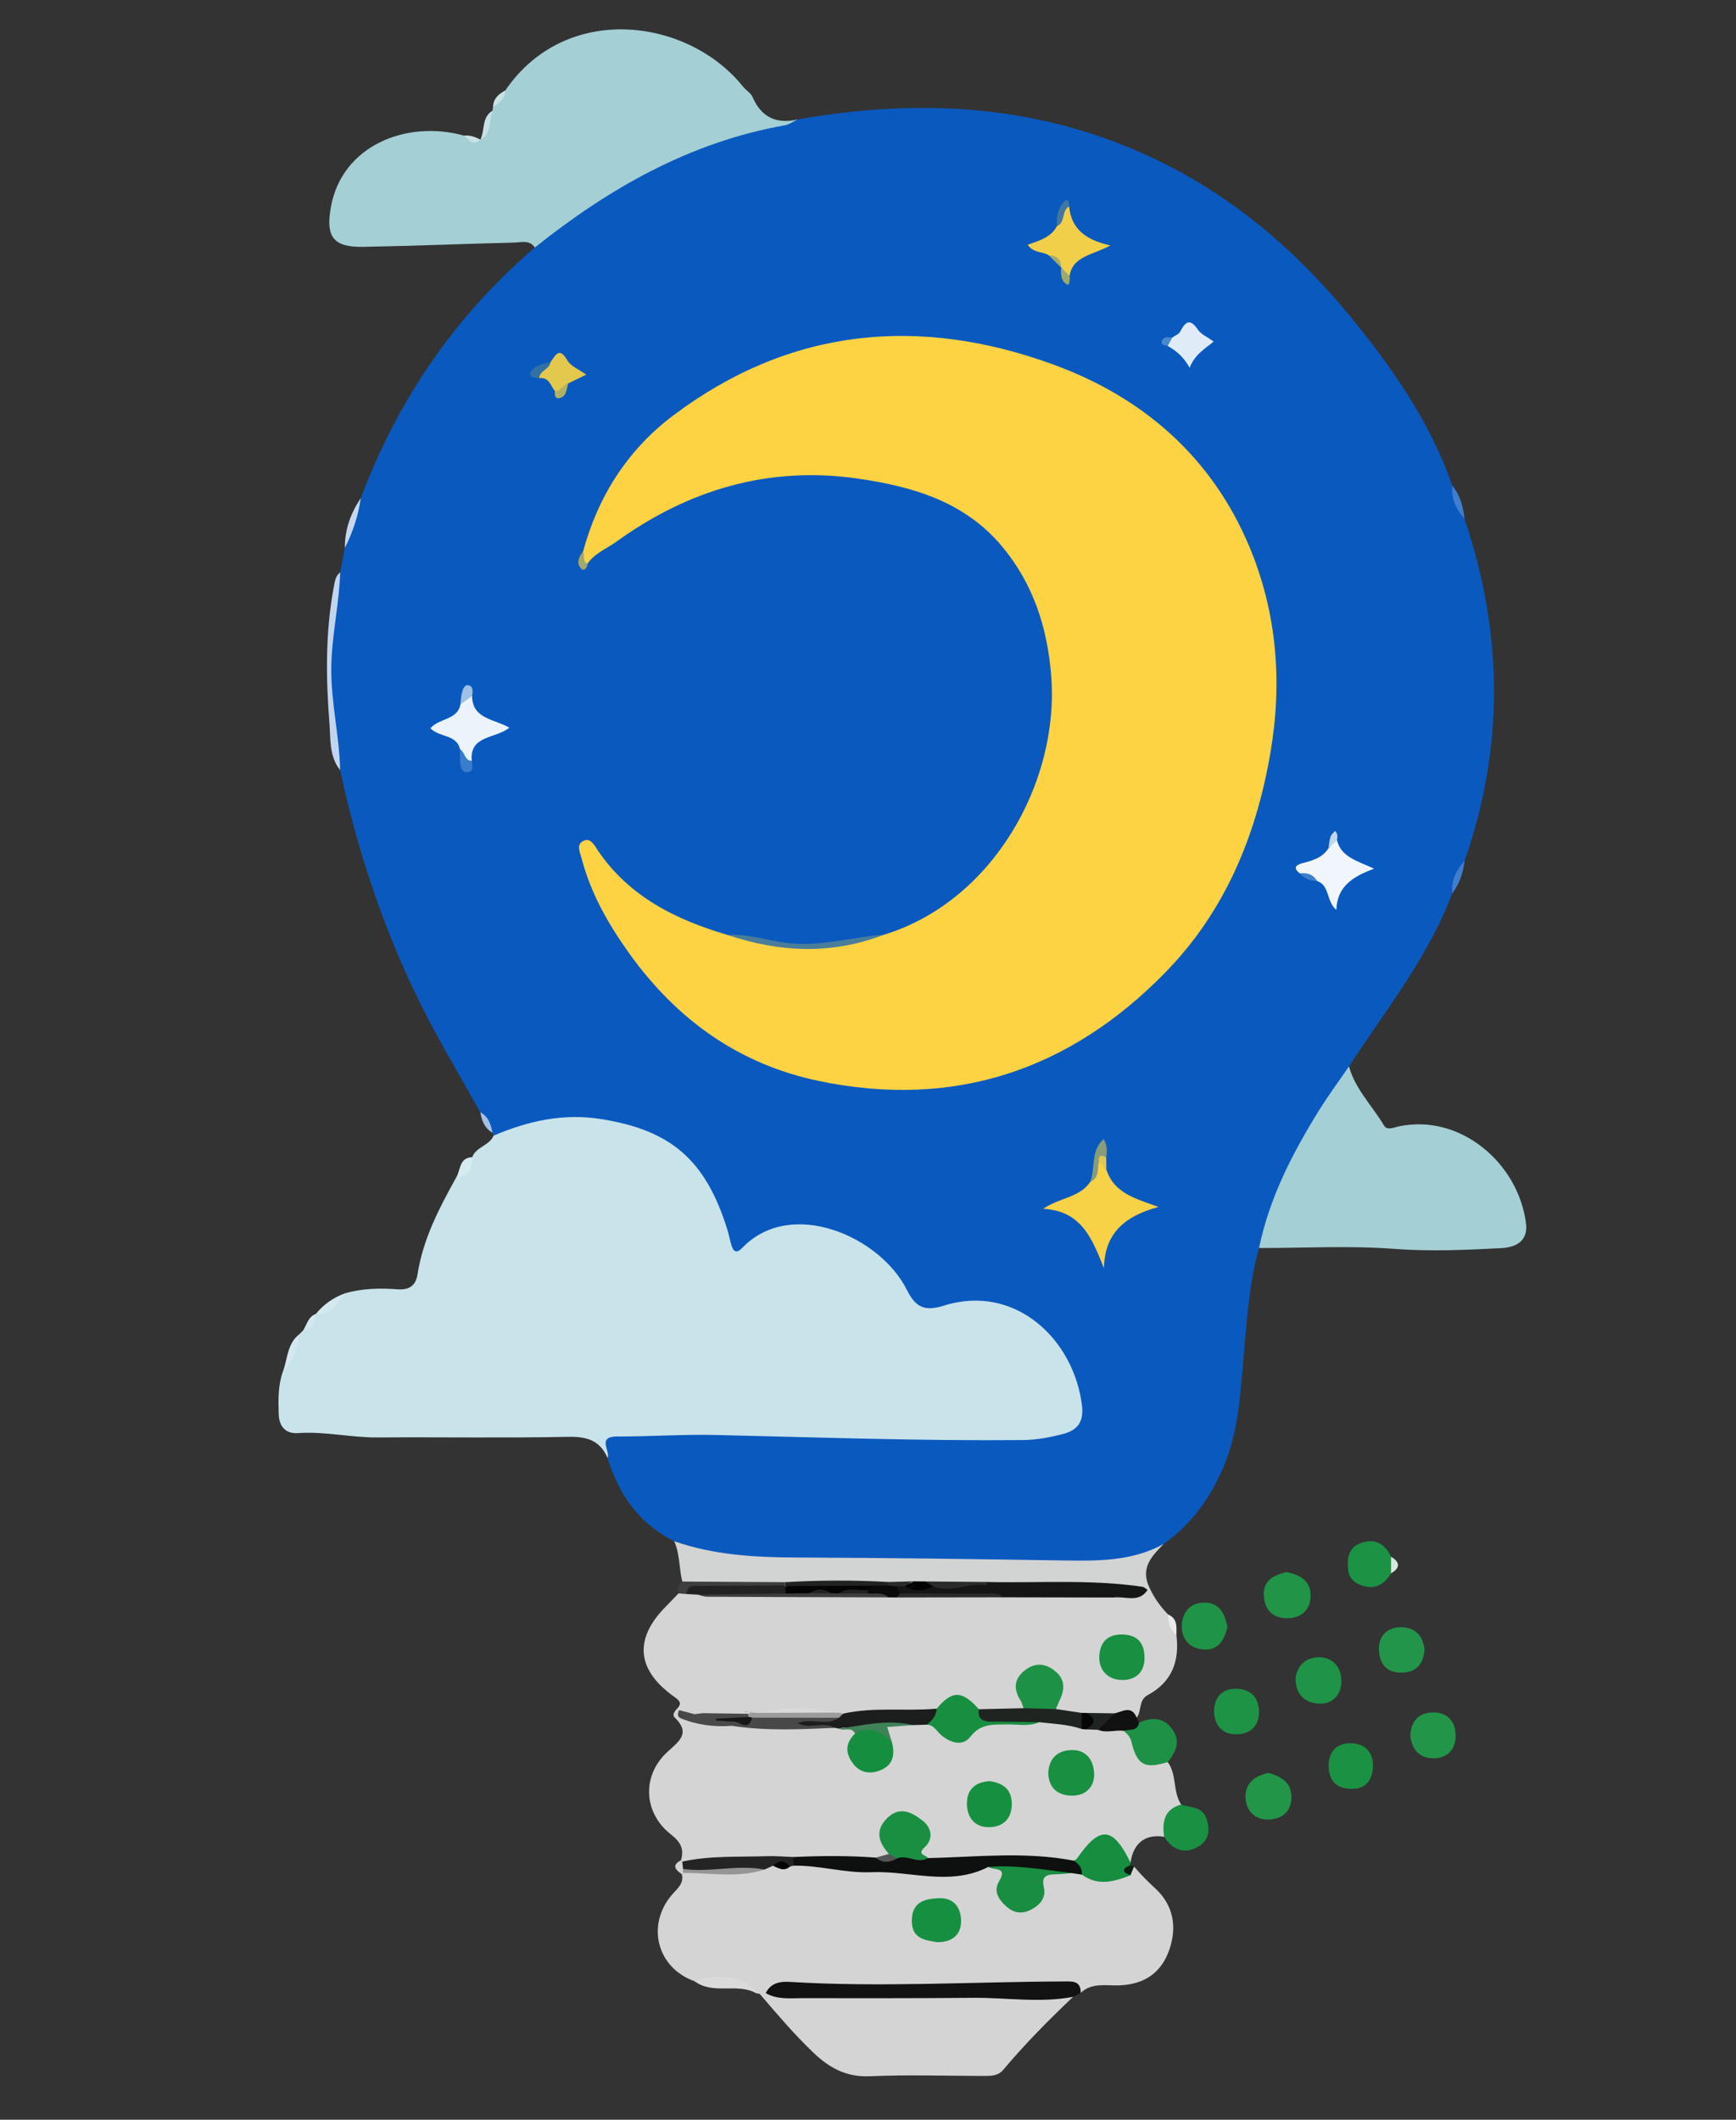 <?xml version="1.0" encoding="UTF-8" standalone="no"?>
<!-- Created with Inkscape (http://www.inkscape.org/) -->

<svg
   version="1.1"
   id="svg2"
   xml:space="preserve"
   width="561.972"
   height="685.965"
   viewBox="0 0 561.972 685.965"
   sodipodi:docname="ideas.ai"
   xmlns:inkscape="http://www.inkscape.org/namespaces/inkscape"
   xmlns:sodipodi="http://sodipodi.sourceforge.net/DTD/sodipodi-0.dtd"
   xmlns="http://www.w3.org/2000/svg"
   xmlns:svg="http://www.w3.org/2000/svg"><rect x="0" y="0" width="561.972" height="685.965" fill="#333333" stroke="none"/><defs
     id="defs6"><clipPath
       clipPathUnits="userSpaceOnUse"
       id="clipPath16"><path
         d="M 0,514.474 H 421.479 V 0 H 0 Z"
         id="path14" /></clipPath></defs><sodipodi:namedview
     id="namedview4"
     pagecolor="#ffffff"
     bordercolor="#666666"
     borderopacity="1.0"
     inkscape:pageshadow="2"
     inkscape:pageopacity="0.0"
     inkscape:pagecheckerboard="0" /><g
     id="g8"
     inkscape:groupmode="layer"
     inkscape:label="ideas"
     transform="matrix(1.333,0,0,-1.333,0,685.965)"><g
       id="g10"><g
         id="g12"
         clip-path="url(#clipPath16)"><g
           id="g18"
           transform="translate(163.721,140.442)"><path
             d="m 0,0 c -8.513,4.236 -13.46,11.326 -16.174,20.204 -1.804,5.663 -1.447,6.175 4.426,6.391 20.438,0.75 40.888,0.275 61.307,-0.237 10.463,-0.262 20.936,-0.578 31.409,-0.754 4.036,-0.067 7.947,0.639 11.831,1.636 3.731,0.956 5.273,3.424 4.582,7.078 C 94.598,49.036 82.712,59.544 67.198,56.21 59.061,54.461 58.994,54.344 54.783,61.258 49.617,69.742 41.647,73.734 32.31,75.476 c -4.738,0.884 -8.756,-1.41 -12.676,-3.667 -5.409,-3.113 -6.219,-2.835 -7.984,2.91 -7.038,22.918 -27.875,32.829 -50.503,24.065 -1.579,-0.612 -3.222,-2.089 -5.005,-0.325 -0.006,0.268 -0.095,0.503 -0.267,0.708 -1.059,1.614 -1.572,3.553 -2.958,4.972 -5.521,9.848 -11.354,19.504 -16.197,29.748 -8.078,17.088 -13.896,34.869 -17.839,53.31 -3.357,16.009 -3.486,32.018 0.016,48.025 0.377,1.968 0.755,3.936 1.132,5.904 1.022,4.117 2.478,8.094 3.858,12.097 8.974,23.841 22.892,44.249 42.282,60.854 2.047,4.765 6.702,6.845 10.516,9.531 11.326,7.977 23.884,13.676 36.833,18.548 5.338,2.008 11.144,1.111 16.465,3.007 31.994,5.658 62.974,3.285 92.068,-12.301 16.386,-8.778 30.127,-20.94 41.896,-35.243 10.331,-12.556 19.601,-25.83 25.044,-41.38 0.925,-2.699 1.662,-5.466 2.944,-8.034 9.366,-27.661 9.711,-55.325 0.031,-82.994 -1.204,-2.575 -2.326,-5.18 -3.024,-7.947 -5.022,-13.278 -13.287,-24.653 -21.224,-36.223 -1.307,-1.905 -2.563,-3.846 -3.843,-5.77 -1.315,-4.568 -4.289,-8.225 -6.785,-12.122 -5.609,-8.759 -9.551,-18.274 -13.059,-27.998 -0.511,-1.419 -0.929,-2.851 -2,-3.973 -2.61,-9.337 -3.051,-18.969 -3.92,-28.546 -0.763,-8.416 -1.334,-16.78 -4.793,-24.792 -3.261,-7.556 -7.798,-13.777 -14.452,-18.519 -5.2,-4.55 -11.409,-5.576 -18.097,-5.699 C 73.467,-6.882 46.206,-4.928 18.906,-5.202 12.28,-5.268 5.585,-4.324 0,0"
             style="fill:#0a59bf;fill-opacity:1;fill-rule:nonzero;stroke:none"
             id="path20" /></g><g
           id="g22"
           transform="translate(119.864,238.901)"><path
             d="m 0,0 c 8.39,3.581 16.929,5.498 26.205,4.011 16.838,-2.697 25.22,-9.84 30.495,-26.594 0.4,-1.268 0.652,-2.581 1.017,-3.861 0.472,-1.657 1.181,-2.346 2.69,-0.779 11.775,12.234 33.435,2.858 39.982,-10.256 2.128,-4.264 4.355,-5.237 8.937,-3.794 17.28,5.441 31.547,-8.096 33.559,-24.151 0.479,-3.828 -0.868,-6.029 -4.573,-6.993 -3.239,-0.843 -6.491,-1.453 -9.848,-1.483 -24.818,-0.221 -49.617,0.653 -74.422,1.232 -7.982,0.187 -15.98,-0.387 -23.97,-0.366 -5.102,0.012 -1.669,-3.461 -2.388,-5.221 -1.794,4.206 -4.925,5.226 -9.43,5.137 -15.466,-0.305 -30.942,-0.04 -46.414,-0.147 -6.481,-0.044 -12.847,1.506 -19.357,1.053 -2.993,-0.208 -4.579,1.623 -4.663,4.623 -0.098,3.488 -0.186,6.981 1.028,10.34 2.028,2.699 2.259,6.187 3.966,9.026 0.329,0.33 0.658,0.661 0.986,0.991 1.705,0.791 1.927,2.721 3.042,3.965 h 0.004 c 2.893,0.866 4.789,3.135 6.996,4.965 4.206,1.24 8.535,1.321 12.833,1.005 2.912,-0.214 4.439,0.944 4.857,3.638 1.321,8.521 5.223,15.996 9.326,23.399 2.133,1.039 2.354,3.581 3.956,5.037 C -4.259,-2.686 -1.019,-2.446 0,0"
             style="fill:#c9e3ea;fill-opacity:1;fill-rule:nonzero;stroke:none"
             id="path24" /></g><g
           id="g26"
           transform="translate(165.389,63.008)"><path
             d="m 0,0 c 0.789,2.73 -0.094,4.408 -2.465,6.261 -6.688,5.225 -7.11,14.281 -0.864,20.003 2.942,2.696 5.731,4.567 1.747,8.426 -0.591,0.572 0.047,1.563 0.705,2.159 0.204,-0.086 0.408,-0.173 0.613,-0.256 0.729,-0.523 1.378,-1.162 2.232,-1.509 3.621,-1.366 7.474,-0.911 11.201,-1.457 7.706,-1.098 15.453,-0.325 23.168,-0.592 0.557,0.012 1.117,0 1.674,-0.02 1.602,-0.109 3.252,-0.092 4.425,-1.479 0.247,-0.624 0.183,-1.252 0.068,-1.91 -0.732,-4.212 0.387,-6.454 3.452,-6.506 4.127,-0.069 4.153,2.803 3.82,5.802 -0.911,4.891 -0.911,4.891 6.463,5.09 1.06,0.018 2.115,-0.031 3.163,-0.185 1.864,-0.259 3.285,-1.413 4.8,-2.383 1.466,-0.939 3.213,-1.587 4.592,-0.379 4.041,3.541 8.864,2.839 13.576,2.907 1.475,0.021 2.958,-0.023 4.393,0.41 3.623,0.102 7.239,0.087 10.714,-1.181 0.469,-0.081 0.938,-0.155 1.411,-0.201 0.961,-0.068 1.922,-0.066 2.885,-0.061 1.731,-0.012 3.468,0.053 5.155,-0.441 1.293,-0.449 2.67,-1.114 2.971,-2.438 1.027,-4.51 4.138,-6.016 8.296,-6.241 2.269,-3.064 1.169,-7.194 3.265,-10.312 -1.767,-2.405 -2.79,-5.203 -4.134,-7.832 -4.547,0.756 -7.483,-1.496 -8.168,-6.266 -0.347,-0.006 -0.707,0.033 -0.925,0.265 C 102.802,5.459 102.805,5.46 97.222,0.231 96.353,-0.584 95.34,-1.111 94.134,-1.246 83.23,0.777 72.242,-1.422 61.325,-0.575 58.492,0.113 56.039,0.938 58.292,4.688 59.315,6.391 58.454,7.882 56.958,8.962 55.385,10.097 53.691,10.64 51.886,9.514 50.347,8.553 49.661,7.149 49.913,5.299 50.106,3.876 51.189,2.518 50.251,0.996 49.293,-0.137 47.991,-0.509 46.601,-0.703 40.432,-1.07 34.263,-0.658 28.099,-0.753 19.166,-0.293 10.233,-1.106 1.294,-0.87 0.705,-0.815 0.274,-0.523 0,0"
             style="fill:#d4d4d4;fill-opacity:1;fill-rule:nonzero;stroke:none"
             id="path28" /></g><g
           id="g30"
           transform="translate(285.689,117.648)"><path
             d="m 0,0 c 0.803,-6.337 -1.112,-11.425 -6.943,-14.546 -2.322,-1.243 -1.43,-3.858 -2.706,-5.499 -1.98,0.544 -3.953,0.489 -5.925,-0.077 -2.004,-0.258 -4.014,-0.17 -6.022,-0.215 -0.52,-0.021 -1.038,-0.009 -1.556,0.013 -2.037,0.269 -4.156,0.279 -5.811,1.779 -1.146,1.357 -0.505,2.801 -0.17,4.221 0.512,2.167 -0.021,3.922 -2.004,5.08 -1.601,0.935 -3.164,0.725 -4.622,-0.343 -1.717,-1.258 -1.904,-2.926 -1.306,-4.845 0.474,-1.525 1.4,-3.167 -0.636,-4.358 -3.1,-0.958 -6.24,-0.675 -9.38,-0.36 -0.315,0.064 -0.711,0.077 -0.918,0.288 -3.735,3.815 -7.4,2.931 -11.052,-0.139 -7.07,-1.102 -14.233,0.135 -21.299,-0.919 -0.57,-0.048 -1.139,-0.018 -1.703,0.061 -6.325,0.93 -12.672,0.498 -19.008,0.267 -0.505,-0.118 -1.024,-0.156 -1.541,-0.135 -4.016,0.068 -8.014,1.838 -12.06,0.153 -0.697,-0.277 -1.417,-0.409 -2.167,-0.369 -1.624,-0.122 -2.819,0.741 -3.96,1.728 -0.13,0.14 -0.259,0.281 -0.387,0.423 1.114,1.219 0.536,1.892 -0.634,2.713 -9.301,6.537 -10.026,14.123 -2.179,22.017 1.037,1.043 2.041,2.119 3.06,3.18 0.692,0.57 1.477,0.922 2.376,1.014 1.207,0.104 2.388,-0.026 3.546,-0.382 14.857,-0.775 29.721,-0.15 44.58,-0.316 0.94,0.034 1.88,0.034 2.82,0.004 8.501,-0.052 17.002,-0.049 25.501,0.01 8.569,-0.07 17.141,-0.017 25.703,-0.01 2.76,0.182 5.694,-0.909 8.225,1.08 0.395,0.321 0.833,0.566 1.311,0.739 C -5.721,9.52 -4.089,7.107 -2.006,4.996 -0.77,3.559 -0.995,1.534 0,0"
             style="fill:#d4d4d4;fill-opacity:1;fill-rule:nonzero;stroke:none"
             id="path32" /></g><g
           id="g34"
           transform="translate(193.704,485.605)"><path
             d="m 0,0 c -1.028,-0.485 -2.011,-1.225 -3.091,-1.416 -23.081,-4.094 -42.679,-15.287 -60.723,-29.67 -1.309,1.91 -3.309,1.233 -5.025,1.191 -12.239,-0.304 -24.475,-0.822 -36.715,-1.033 -7.307,-0.126 -9.033,2.512 -7.824,9.502 2.611,15.104 18.409,21.384 32.377,17.497 1.298,-0.411 2.407,-1.602 3.96,-0.96 l -0.018,-0.027 c 2.092,1.884 1.186,5.027 2.961,7.045 0.024,0.302 0.068,0.602 0.13,0.899 0.87,1.424 2.064,2.609 2.968,4.008 14.742,21.579 44.364,17.6 57.723,0.951 0.725,-0.903 1.903,-1.558 2.338,-2.56 C -8.789,0.475 -5.125,-1.172 0,0"
             style="fill:#a4cfd5;fill-opacity:1;fill-rule:nonzero;stroke:none"
             id="path36" /></g><g
           id="g38"
           transform="translate(168.665,33.628)"><path
             d="m 0,0 c -9.019,3.178 -11.79,13.457 -5.582,20.876 1.267,1.513 3.033,2.704 2.524,5.07 0.192,0.206 0.384,0.412 0.573,0.621 5.949,1.889 12.134,0.047 18.125,1.157 0.931,0.392 1.876,0.753 2.874,0.933 1.607,0.107 3.246,-0.443 4.839,0.214 0.473,0.072 0.947,0.111 1.424,0.125 9.173,-1.134 18.446,-0.702 27.627,-2.072 6.143,-0.918 12.469,-1.136 18.348,1.822 3.03,-0.475 5.637,-1.118 4.402,-5.336 -0.722,-2.46 0.616,-4.285 3.152,-4.754 2.488,-0.461 4.66,0.755 4.854,3.17 0.484,6.021 4.575,5.55 8.664,5.412 0.703,-0.042 1.393,-0.167 2.069,-0.352 3.559,-1.615 7.167,-1.858 10.828,-0.361 0.695,0.404 1.454,0.713 2.021,1.32 1.604,-1.95 3.394,-3.687 5.25,-5.417 4.263,-3.971 5.182,-9.128 3.39,-14.555 -1.925,-5.828 -6.152,-8.678 -12.277,-8.885 -3.197,-0.108 -6.594,0.739 -9.314,-1.825 -2.452,1.929 -5.373,1.304 -8.122,1.402 C 73.409,-0.998 61.19,-2.295 48.94,-2.439 41.973,-2.521 35.042,-2.011 28.108,-1.561 24.38,-1.319 20.84,-1.618 17.474,-3.303 16.897,-3.452 16.351,-3.376 15.837,-3.078 15.567,-3.047 15.3,-3.002 15.035,-2.944 10.539,0.673 5.131,-0.369 0,0"
             style="fill:#d4d4d4;fill-opacity:1;fill-rule:nonzero;stroke:none"
             id="path40" /></g><g
           id="g42"
           transform="translate(305.752,211.62)"><path
             d="m 0,0 c 2.517,12.178 8.111,23.025 14.599,33.46 2.263,3.639 4.822,7.094 7.246,10.633 1.522,-5.554 5.675,-9.566 8.505,-14.351 0.768,-1.298 2.399,-0.46 3.699,-0.191 C 48.911,32.629 62.926,20.633 64.824,6.076 65.371,1.881 62.723,0.179 58.747,-0.029 50.145,-0.479 41.609,-0.864 32.937,-0.209 22.015,0.617 10.984,-0.004 0,0"
             style="fill:#a4cfd5;fill-opacity:1;fill-rule:nonzero;stroke:none"
             id="path44" /></g><g
           id="g46"
           transform="translate(184.502,30.55)"><path
             d="m 0,0 c 0.486,0.062 0.971,0.124 1.457,0.187 4.795,0.92 9.648,0.54 14.448,0.345 18.471,-0.752 36.953,0.94 55.417,-0.349 1.64,-0.115 3.352,0.299 4.778,-0.9 -5.944,-5.634 -11.697,-11.451 -16.974,-17.725 -1.341,-1.595 -3.206,-1.484 -5.047,-1.48 -9.122,0.023 -18.257,0.317 -27.362,-0.075 -5.683,-0.245 -9.811,2.029 -13.668,5.708 C 8.366,-9.822 4.193,-4.905 0,0"
             style="fill:#d4d4d4;fill-opacity:1;fill-rule:nonzero;stroke:none"
             id="path48" /></g><g
           id="g50"
           transform="translate(278.822,129.906)"><path
             d="m 0,0 c -0.046,-0.426 -0.092,-0.852 -0.139,-1.278 -4.36,-1.395 -8.548,0.667 -12.849,0.639 -8.658,-0.058 -17.317,-0.011 -25.975,-0.029 -4.876,0.034 -9.754,0.015 -14.631,0.014 -1.211,-0.004 -2.423,0.002 -3.635,0.007 -2.135,0.014 -4.269,0.004 -6.405,-0.014 -8.194,0.007 -16.385,0.007 -24.578,-0.016 -6.444,0.033 -12.886,-0.029 -19.327,0.038 -1.948,0.021 -4.018,-0.263 -5.586,1.378 -0.821,3.233 -0.553,6.686 -1.976,9.797 9.698,-3.382 19.73,-3.927 29.906,-3.958 C -63.442,6.512 -41.69,6.186 -19.939,5.856 -11.764,5.732 -3.672,5.768 3.766,9.858 1.107,7.108 -1.689,4.411 0,0"
             style="fill:#d2d3d3;fill-opacity:1;fill-rule:nonzero;stroke:none"
             id="path52" /></g><g
           id="g54"
           transform="translate(260.602,29.834)"><path
             d="m 0,0 c -8.076,-1.544 -16.184,-0.164 -24.276,-0.238 -13.877,-0.127 -27.757,-0.096 -41.635,-0.089 -2.956,0.002 -5.989,-0.36 -8.732,1.23 1.203,2.482 3.457,2.865 5.822,2.722 22.174,-1.348 44.342,0.031 66.512,0.109 C -0.241,3.742 1.873,3.998 1.853,0.957 1.236,0.638 0.618,0.319 0,0"
             style="fill:#121212;fill-opacity:1;fill-rule:nonzero;stroke:none"
             id="path56" /></g><g
           id="g58"
           transform="translate(274.52,59.342)"><path
             d="m 0,0 c -3.948,-1.544 -7.89,-2.705 -11.777,0.163 -0.837,1.004 -2.111,1.764 -1.884,3.364 0.252,0.209 0.568,0.375 0.748,0.634 5.517,7.957 8.641,7.697 12.94,-1.085 C 0.02,2.866 -0.013,2.661 -0.072,2.46 -0.252,1.634 -0.13,0.817 0,0"
             style="fill:#168d3f;fill-opacity:1;fill-rule:nonzero;stroke:none"
             id="path60" /></g><g
           id="g62"
           transform="translate(283.584,86.827)"><path
             d="m 0,0 c -5.569,-1.723 -7.451,-0.771 -8.809,4.892 -0.314,1.309 -1.037,1.941 -1.872,2.685 0.709,1.647 2.487,1.314 3.712,2.005 C -3.96,10.86 -1.16,11.021 1.036,8.055 3.267,5.042 1.98,2.475 0,0"
             style="fill:#1f9146;fill-opacity:1;fill-rule:nonzero;stroke:none"
             id="path64" /></g><g
           id="g66"
           transform="translate(312.447,132.959)"><path
             d="M 0,0 C 3.185,-0.668 5.816,-2.022 5.823,-5.63 5.83,-9.119 3.655,-11.173 0.232,-11.221 -3.545,-11.275 -5.546,-8.892 -5.529,-5.266 -5.514,-1.842 -2.884,-0.685 0,0"
             style="fill:#219448;fill-opacity:1;fill-rule:nonzero;stroke:none"
             id="path68" /></g><g
           id="g70"
           transform="translate(314.605,107.066)"><path
             d="M 0,0 C 0.378,3.193 2.502,5.252 5.842,5.199 9.384,5.143 11.218,2.453 11.142,-0.817 11.068,-3.972 8.963,-6.23 5.66,-6.042 2.396,-5.857 0.096,-4.027 0,0"
             style="fill:#1f9347;fill-opacity:1;fill-rule:nonzero;stroke:none"
             id="path72" /></g><g
           id="g74"
           transform="translate(345.936,114.247)"><path
             d="m 0,0 c -0.206,-3.525 -1.863,-5.613 -5.504,-5.705 -3.758,-0.095 -5.439,2.196 -5.55,5.561 -0.109,3.311 1.914,5.366 5.145,5.45 C -2.533,5.393 -0.41,3.49 0,0"
             style="fill:#23954a;fill-opacity:1;fill-rule:nonzero;stroke:none"
             id="path76" /></g><g
           id="g78"
           transform="translate(298.102,119.655)"><path
             d="m 0,0 c -0.76,-3.097 -2.141,-5.628 -5.537,-5.512 -3.425,0.118 -5.644,2.317 -5.567,5.759 0.075,3.331 2.061,5.7 5.636,5.632 C -1.782,5.808 -0.665,2.982 0,0"
             style="fill:#1f9347;fill-opacity:1;fill-rule:nonzero;stroke:none"
             id="path80" /></g><g
           id="g82"
           transform="translate(342.484,93.205)"><path
             d="M 0,0 C 0.191,3.508 1.945,5.613 5.516,5.674 8.882,5.733 10.823,3.629 11.012,0.497 11.217,-2.883 9.393,-5.348 5.826,-5.461 2.358,-5.571 0.421,-3.463 0,0"
             style="fill:#229549;fill-opacity:1;fill-rule:nonzero;stroke:none"
             id="path84" /></g><g
           id="g86"
           transform="translate(308.116,84.195)"><path
             d="m 0,0 c 2.97,-0.865 5.537,-2.307 5.507,-5.916 -0.031,-3.643 -2.486,-5.403 -5.779,-5.411 -3.247,-0.008 -5.273,2.291 -5.375,5.373 C -5.761,-2.524 -3.42,-0.671 0,0"
             style="fill:#229549;fill-opacity:1;fill-rule:nonzero;stroke:none"
             id="path88" /></g><g
           id="g90"
           transform="translate(305.778,99.256)"><path
             d="m 0,0 c -0.001,-3.62 -1.97,-5.571 -5.419,-5.68 -3.654,-0.117 -5.503,2.384 -5.511,5.633 -0.007,3.021 1.718,5.416 5.178,5.413 C -2.309,5.363 -0.24,3.588 0,0"
             style="fill:#1e9346;fill-opacity:1;fill-rule:nonzero;stroke:none"
             id="path92" /></g><g
           id="g94"
           transform="translate(282.714,68.684)"><path
             d="M 0,0 C -0.526,3.616 0.003,6.675 4.134,7.831 6.322,7.045 9.163,7.416 10.207,4.575 11.203,1.864 11.009,-0.768 8.348,-2.337 4.936,-4.351 2.092,-3.254 0,0"
             style="fill:#199042;fill-opacity:1;fill-rule:nonzero;stroke:none"
             id="path96" /></g><g
           id="g98"
           transform="translate(327.791,80.351)"><path
             d="m 0,0 c -3.786,0.17 -5.25,2.572 -5.121,5.968 0.127,3.378 2.304,5.227 5.58,5.08 C 4.066,10.885 5.859,8.451 5.613,5.002 5.384,1.809 3.603,-0.254 0,0"
             style="fill:#1b9143;fill-opacity:1;fill-rule:nonzero;stroke:none"
             id="path100" /></g><g
           id="g102"
           transform="translate(337.818,132.639)"><path
             d="m 0,0 c -1.52,-2.498 -3.646,-3.883 -6.612,-3.089 -1.986,0.532 -3.589,1.666 -3.815,4.027 -0.272,2.838 0.096,5.397 3.202,6.466 C -3.81,8.58 -1.485,7.128 0.002,4.027 0.761,2.684 0.763,1.342 0,0"
             style="fill:#1c9244;fill-opacity:1;fill-rule:nonzero;stroke:none"
             id="path104" /></g><g
           id="g106"
           transform="translate(82.618,375.663)"><path
             d="m 0,0 c -0.247,-7.793 -2.089,-15.411 -2.165,-23.262 -0.082,-8.364 1.974,-16.468 2.149,-24.763 -2.708,3.353 -2.297,7.628 -2.597,11.38 -0.879,11.025 -1,22.125 1.057,33.091 C -1.326,-2.328 -1.182,-0.889 0,0"
             style="fill:#c2d5ef;fill-opacity:1;fill-rule:nonzero;stroke:none"
             id="path108" /></g><g
           id="g110"
           transform="translate(276.614,96.409)"><path
             d="m 0,0 c -0.383,-2.258 -2.381,-1.518 -3.715,-2.004 -2.057,0.306 -4.167,-0.621 -6.205,0.248 -0.339,3.005 2.395,2.942 4,4.006 1.934,0.42 4.104,2.035 5.346,-1.056 C -0.383,0.796 -0.191,0.398 0,0"
             style="fill:#101110;fill-opacity:1;fill-rule:nonzero;stroke:none"
             id="path112" /></g><g
           id="g114"
           transform="translate(168.665,33.628)"><path
             d="M 0,0 C 6.432,2.203 12.644,0.986 15.035,-2.944 10.347,-0.309 4.538,-3.401 0,0"
             style="fill:#dadada;fill-opacity:1;fill-rule:nonzero;stroke:none"
             id="path116" /></g><g
           id="g118"
           transform="translate(165.696,130.645)"><path
             d="m 0,0 c 8.342,-0.048 16.684,-0.096 25.027,-0.145 0.004,-0.638 -0.264,-1.128 -0.8,-1.473 C 18.083,-3.176 11.839,-2.132 5.641,-2.262 4.024,-2.296 2.372,-1.694 0.99,-3.022 0.347,-2.974 -0.295,-2.926 -0.937,-2.879 -1.222,-1.724 -1.069,-0.713 0,0"
             style="fill:#3e3e3e;fill-opacity:1;fill-rule:nonzero;stroke:none"
             id="path120" /></g><g
           id="g122"
           transform="translate(87.608,393.664)"><path
             d="M 0,0 C -0.587,-4.255 -1.947,-8.263 -3.858,-12.096 -3.892,-7.643 -2.457,-3.658 0,0"
             style="fill:#c6d8f0;fill-opacity:1;fill-rule:nonzero;stroke:none"
             id="path124" /></g><g
           id="g126"
           transform="translate(72.678,190.678)"><path
             d="M 0,0 C -0.402,-3.413 -1.435,-6.548 -3.966,-9.026 -2.816,-5.942 -2.957,-2.29 0,0"
             style="fill:#d3e9ef;fill-opacity:1;fill-rule:nonzero;stroke:none"
             id="path128" /></g><g
           id="g130"
           transform="translate(83.706,200.599)"><path
             d="M 0,0 C -1.754,-2.47 -3.199,-5.374 -6.996,-4.965 -5.123,-2.663 -2.781,-1.022 0,0"
             style="fill:#d3e9ef;fill-opacity:1;fill-rule:nonzero;stroke:none"
             id="path132" /></g><g
           id="g134"
           transform="translate(114.677,233.679)"><path
             d="M 0,0 C 0.135,-2.821 -1.074,-4.586 -3.956,-5.037 -2.774,-3.251 -3.277,-0.141 0,0"
             style="fill:#d6ebf0;fill-opacity:1;fill-rule:nonzero;stroke:none"
             id="path136" /></g><g
           id="g138"
           transform="translate(355.656,388.647)"><path
             d="M 0,0 C -2.024,2.296 -3.297,4.867 -2.944,8.033 -1.048,5.691 -0.301,2.927 0,0"
             style="fill:#3f7dce;fill-opacity:1;fill-rule:nonzero;stroke:none"
             id="path140" /></g><g
           id="g142"
           transform="translate(352.663,297.705)"><path
             d="M 0,0 C -0.253,3.129 0.953,5.703 3.025,7.947 2.663,5.052 1.808,2.345 0,0"
             style="fill:#3f7dce;fill-opacity:1;fill-rule:nonzero;stroke:none"
             id="path144" /></g><g
           id="g146"
           transform="translate(119.606,487.733)"><path
             d="M 0,0 C -0.959,-2.36 0.023,-5.535 -2.96,-7.045 -1.793,-4.772 -2.704,-1.627 0,0"
             style="fill:#c7e1e5;fill-opacity:1;fill-rule:nonzero;stroke:none"
             id="path148" /></g><g
           id="g150"
           transform="translate(116.638,244.581)"><path
             d="M 0,0 C 1.993,-1.059 2.601,-2.941 2.958,-4.973 1.038,-3.871 0.351,-2.035 0,0"
             style="fill:#a4c0e7;fill-opacity:1;fill-rule:nonzero;stroke:none"
             id="path152" /></g><g
           id="g154"
           transform="translate(285.689,117.648)"><path
             d="M 0,0 C -1.571,1.303 -2.054,3.043 -2.006,4.996 0.33,4 0.007,1.937 0,0"
             style="fill:#eaeaea;fill-opacity:1;fill-rule:nonzero;stroke:none"
             id="path156" /></g><g
           id="g158"
           transform="translate(76.705,195.634)"><path
             d="M 0,0 C -0.374,-1.812 -0.633,-3.713 -3.041,-3.965 -2.175,-2.53 -1.842,-0.686 0,0"
             style="fill:#d3e9ef;fill-opacity:1;fill-rule:nonzero;stroke:none"
             id="path160" /></g><g
           id="g162"
           transform="translate(122.704,492.641)"><path
             d="M 0,0 C -0.088,-2.004 -1.407,-3.096 -2.969,-4.008 -2.925,-1.971 -1.615,-0.873 0,0"
             style="fill:#c9e2e5;fill-opacity:1;fill-rule:nonzero;stroke:none"
             id="path164" /></g><g
           id="g166"
           transform="translate(274.52,59.342)"><path
             d="M 0,0 C -0.609,0.406 -1.751,0.422 -1.508,1.471 -1.411,1.888 -0.57,2.133 -0.07,2.458 0.248,2.35 0.568,2.24 0.887,2.131 0.592,1.42 0.296,0.71 0,0"
             style="fill:#0b1e12;fill-opacity:1;fill-rule:nonzero;stroke:none"
             id="path168" /></g><g
           id="g170"
           transform="translate(337.818,132.639)"><path
             d="M 0,0 C 0.001,1.342 0.001,2.685 0.002,4.027 2.249,2.684 2.237,1.341 0,0"
             style="fill:#d4e9db;fill-opacity:1;fill-rule:nonzero;stroke:none"
             id="path172" /></g><g
           id="g174"
           transform="translate(116.663,480.716)"><path
             d="M 0,0 C -1.837,-1.814 -2.803,-0.034 -3.96,0.96 -2.517,1.147 -1.247,0.622 0,0"
             style="fill:#c7e1e5;fill-opacity:1;fill-rule:nonzero;stroke:none"
             id="path176" /></g><g
           id="g178"
           transform="translate(165.607,59.574)"><path
             d="M 0,0 C -1.457,1.057 -2.686,2.128 -0.217,3.433 -0.218,3.434 0.075,3.089 0.075,3.089 0.614,2.68 0.824,2.119 0.829,1.461 0.776,1.037 0.606,0.663 0.336,0.332 Z"
             style="fill:#d4d4d4;fill-opacity:1;fill-rule:nonzero;stroke:none"
             id="path180" /></g><g
           id="g182"
           transform="translate(214.662,287.676)"><path
             d="m 0,0 c 26.338,8.025 42.693,36.925 40.616,62.945 -0.937,11.732 -4.4,22.393 -12.081,31.503 -9.091,10.783 -21.666,14.373 -34.776,16.279 -21.63,3.144 -41.172,-2.63 -58.748,-15.315 -2.38,-1.718 -5.296,-2.805 -7.033,-5.381 -2.44,0.296 -1.22,1.84 -1.034,3.031 3.632,13.389 10.829,24.667 21.807,32.941 28.44,21.434 59.911,24.356 92.637,12.333 21.534,-7.911 38.181,-22.34 47.289,-43.962 6.823,-16.2 8.128,-33.247 5.127,-50.52 C 90.315,23.773 82.722,5.521 68.243,-9.254 44.952,-33.021 16.866,-42.317 -15.847,-35.49 c -19.314,4.03 -34.482,14.869 -46,30.96 -5.088,7.108 -9.335,14.529 -11.554,23.011 -0.392,1.498 -1.5,3.552 0.616,4.387 1.649,0.651 2.535,-1.265 3.334,-2.441 C -61.82,9.198 -50.521,3.644 -37.996,-0.043 -25.327,-3.298 -12.661,-3.84 0,0"
             style="fill:#fdd344;fill-opacity:1;fill-rule:nonzero;stroke:none"
             id="path184" /></g><g
           id="g186"
           transform="translate(268.679,230.651)"><path
             d="m 0,0 c 1.919,-5.87 7.262,-7.037 12.654,-9.061 -7.65,-2.091 -13.051,-5.909 -13.247,-14.864 -2.83,7.051 -5.403,13.96 -14.773,14.412 4.095,2.772 8.841,2.71 11.41,6.49 1.402,1.42 1.393,3.337 1.798,5.11 C -0.225,2.646 -0.805,0.608 0,0"
             style="fill:#f7d146;fill-opacity:1;fill-rule:nonzero;stroke:none"
             id="path188" /></g><g
           id="g190"
           transform="translate(111.72,332.695)"><path
             d="m 0,0 c -0.83,3.663 -4.889,2.796 -7.188,5.093 2.048,2.497 6.58,1.956 7.284,5.819 0.73,0.97 0.893,2.738 2.83,2.01 C 3.008,7.386 8.074,7.433 11.986,5.249 8.636,2.535 2.22,3.465 2.855,-2.825 0.152,-3.653 0.975,-0.917 0,0"
             style="fill:#edf3fa;fill-opacity:1;fill-rule:nonzero;stroke:none"
             id="path192" /></g><g
           id="g194"
           transform="translate(254.664,452.63)"><path
             d="m 0,0 c -1.442,0.969 -3.574,0.415 -5.109,2.553 2.822,0.995 5.69,1.783 7.113,4.523 1.479,1.3 0.068,4.377 2.957,4.809 C 5.488,6.557 8.768,3.755 14.998,2.379 10.7,0.042 5.88,-0.168 5.068,-5.007 3.104,-5.625 3.917,-3.445 3.026,-2.98 l 0.015,0.012 C 2.292,-1.707 1.308,-0.688 0,0"
             style="fill:#f2cf48;fill-opacity:1;fill-rule:nonzero;stroke:none"
             id="path196" /></g><g
           id="g198"
           transform="translate(324.678,310.642)"><path
             d="m 0,0 c 1.019,-4.14 4.836,-4.969 9.021,-6.933 -5.187,-1.905 -8.983,-4.295 -9.169,-10.003 -2.51,2.107 -1.561,5.965 -4.706,7.029 -1.27,0.861 -2.706,1.348 -4.143,1.834 -1.887,1.431 -0.814,2.105 0.707,2.501 2.419,0.631 4.776,1.309 6.224,3.595 C -1.071,-1.638 -1.935,0.643 0,0"
             style="fill:#f0f6fb;fill-opacity:1;fill-rule:nonzero;stroke:none"
             id="path200" /></g><g
           id="g202"
           transform="translate(284.69,432.656)"><path
             d="M 0,0 C 0.651,0.465 1.572,0.788 1.904,1.42 3.174,3.838 4.281,4.774 6.232,1.899 7.005,0.761 8.528,0.133 10.043,-0.97 8,-2.713 5.5,-4.011 4.21,-7.34 2.755,-4.689 0.955,-3.212 -1.102,-2.044 -1.618,-0.886 -0.569,-0.573 0,0"
             style="fill:#dfebf7;fill-opacity:1;fill-rule:nonzero;stroke:none"
             id="path204" /></g><g
           id="g206"
           transform="translate(133.677,426.662)"><path
             d="M 0,0 C 1.194,1.644 2.107,3.917 4.116,0.44 4.925,-0.962 6.88,-1.702 8.684,-3.012 7.027,-3.821 5.667,-4.486 4.307,-5.15 3.067,-5.481 3.457,-8.683 1.067,-6.99 0.03,-5.678 -0.334,-3.548 -2.719,-3.874 -3.577,-1.344 -0.921,-1.281 0,0"
             style="fill:#e3c84e;fill-opacity:1;fill-rule:nonzero;stroke:none"
             id="path208" /></g><g
           id="g210"
           transform="translate(214.662,287.676)"><path
             d="M 0,0 C -12.66,-4.879 -25.326,-4.315 -37.996,-0.043 -32.454,0.282 -27.24,-1.819 -21.75,-2.167 -14.327,-2.638 -7.267,-0.489 0,0"
             style="fill:#497d99;fill-opacity:1;fill-rule:nonzero;stroke:none"
             id="path212" /></g><g
           id="g214"
           transform="translate(266.868,232.548)"><path
             d="m 0,0 c -0.41,-1.773 0.114,-3.953 -2.144,-4.92 1.36,3.309 0.031,7.519 3.273,10.45 C 2.121,3.938 1.974,2.51 1.777,1.076 1.178,0.729 0.382,0.706 0,0"
             style="fill:#869c7a;fill-opacity:1;fill-rule:nonzero;stroke:none"
             id="path216" /></g><g
           id="g218"
           transform="translate(111.72,332.695)"><path
             d="M 0,0 C 1.207,-0.684 1.068,-2.727 2.855,-2.825 2.925,-3.874 3.487,-5.29 1.938,-5.545 0.533,-5.776 0.154,-4.46 0.041,-3.326 -0.068,-2.227 0.006,-1.109 0,0"
             style="fill:#397dcc;fill-opacity:1;fill-rule:nonzero;stroke:none"
             id="path220" /></g><g
           id="g222"
           transform="translate(133.677,426.662)"><path
             d="m 0,0 c -0.218,-1.775 -2.661,-1.987 -2.719,-3.874 -2.522,0.117 -3.032,1.135 -0.948,2.676 C -2.686,-0.472 -1.237,-0.379 0,0"
             style="fill:#3271a4;fill-opacity:1;fill-rule:nonzero;stroke:none"
             id="path224" /></g><g
           id="g226"
           transform="translate(114.645,345.617)"><path
             d="m 0,0 c -0.943,-0.67 -1.886,-1.34 -2.829,-2.01 0.113,0.948 0.126,1.923 0.369,2.837 0.239,0.897 0.636,2.16 1.808,1.737 C 0.31,2.217 0.163,0.968 0,0"
             style="fill:#9dc0e6;fill-opacity:1;fill-rule:nonzero;stroke:none"
             id="path228" /></g><g
           id="g230"
           transform="translate(259.625,464.515)"><path
             d="M 0,0 C -1.878,-1.055 -0.808,-3.922 -2.957,-4.809 -3.108,-2.751 -2.8,-0.723 -1.47,0.849 -0.248,2.293 0.017,1.187 0,0"
             style="fill:#41779f;fill-opacity:1;fill-rule:nonzero;stroke:none"
             id="path232" /></g><g
           id="g234"
           transform="translate(134.745,419.672)"><path
             d="M 0,0 C 1.518,-0.159 1.949,1.596 3.239,1.84 2.813,0.458 2.891,-1.363 1.073,-1.727 -0.082,-1.958 -0.026,-0.831 0,0"
             style="fill:#b1b165;fill-opacity:1;fill-rule:nonzero;stroke:none"
             id="path236" /></g><g
           id="g238"
           transform="translate(324.678,310.642)"><path
             d="m 0,0 c -0.689,-0.659 -1.377,-1.318 -2.066,-1.977 0.157,0.945 0.217,1.922 0.508,2.824 0.17,0.526 0.711,0.931 1.085,1.39 C 0.229,1.606 0.154,0.811 0,0"
             style="fill:#bcd6ee;fill-opacity:1;fill-rule:nonzero;stroke:none"
             id="path240" /></g><g
           id="g242"
           transform="translate(141.606,380.738)"><path
             d="M 0,0 C 0.49,-0.961 -0.212,-2.328 1.034,-3.031 1.055,-4.067 0.177,-4.826 -0.398,-4.258 -1.782,-2.89 -1.051,-1.346 0,0"
             style="fill:#a0a86e;fill-opacity:1;fill-rule:nonzero;stroke:none"
             id="path244" /></g><g
           id="g246"
           transform="translate(257.69,449.65)"><path
             d="M 0,0 C 0.681,-0.676 1.361,-1.351 2.042,-2.027 2.178,-2.851 2.006,-4.363 1.592,-4.178 -0.117,-3.414 -0.075,-1.643 0,0"
             style="fill:#9da96c;fill-opacity:1;fill-rule:nonzero;stroke:none"
             id="path248" /></g><g
           id="g250"
           transform="translate(254.664,452.63)"><path
             d="M 0,0 C 1.925,-0.056 3.028,-0.953 3.04,-2.968 2.027,-1.978 1.014,-0.989 0,0"
             style="fill:#a6ab6c;fill-opacity:1;fill-rule:nonzero;stroke:none"
             id="path252" /></g><g
           id="g254"
           transform="translate(266.868,232.548)"><path
             d="M 0,0 C -0.213,1.689 0.58,1.716 1.777,1.076 1.788,0.085 1.8,-0.906 1.812,-1.897 1.208,-1.265 0.604,-0.632 0,0"
             style="fill:#e0c74e;fill-opacity:1;fill-rule:nonzero;stroke:none"
             id="path256" /></g><g
           id="g258"
           transform="translate(315.682,302.569)"><path
             d="M 0,0 C 1.737,0.194 3.22,-0.186 4.142,-1.834 2.457,-1.911 1.113,-1.216 0,0"
             style="fill:#3e7ecd;fill-opacity:1;fill-rule:nonzero;stroke:none"
             id="path260" /></g><g
           id="g262"
           transform="translate(284.69,432.656)"><path
             d="m 0,0 c -0.367,-0.681 -0.735,-1.363 -1.102,-2.044 -0.773,0.136 -1.817,0.25 -1.392,1.325 C -2.083,0.322 -0.925,0.046 0,0"
             style="fill:#4987d0;fill-opacity:1;fill-rule:nonzero;stroke:none"
             id="path264" /></g><g
           id="g266"
           transform="translate(260.858,62.868)"><path
             d="m 0,0 c 1.145,-0.832 2.001,-1.825 1.884,-3.364 -0.828,0.124 -1.657,0.248 -2.486,0.372 -6.778,0.114 -13.597,-0.342 -20.246,1.501 -9.272,-4.779 -18.905,-0.901 -28.361,-1.291 -6.442,-0.265 -12.588,1.702 -18.952,1.59 -0.599,0.692 -0.593,1.391 -0.027,2.098 6.676,0.3 13.349,0.363 20.018,-0.142 1.951,-1.212 3.441,0.494 5.147,0.824 2.67,1.106 4.95,-0.86 7.471,-0.946 C -23.692,0.904 -11.813,2.31 0,0"
             style="fill:#0e0f0f;fill-opacity:1;fill-rule:nonzero;stroke:none"
             id="path268" /></g><g
           id="g270"
           transform="translate(227.479,99.794)"><path
             d="m 0,0 c 3.721,4.486 6.202,4.451 10.232,-0.146 1.862,-2.303 4.49,-1.294 6.818,-1.571 2.652,-0.317 5.579,0.755 7.828,-1.569 C 22.34,-4.422 19.656,-3.765 17.051,-3.824 13.753,-3.898 10.716,-3.533 8.201,-6.789 6.31,-9.237 3.333,-8.322 1.088,-6.419 -0.02,-5.481 -0.654,-3.942 -2.397,-3.888 -3.162,-1.628 -0.666,-1.378 0,0"
             style="fill:#188e41;fill-opacity:1;fill-rule:nonzero;stroke:none"
             id="path272" /></g><g
           id="g274"
           transform="translate(225.307,63.511)"><path
             d="m 0,0 c -2.471,-1.471 -4.974,0.929 -7.449,-0.06 -1.061,-0.382 -1.609,0.19 -1.992,1.071 -2.546,2.819 -3.441,5.758 -0.355,8.75 2.982,2.892 5.862,1.399 8.468,-0.605 C 1.059,7.32 1.355,4.618 -0.722,2.673 -2.829,0.7 -0.296,0.837 0,0"
             style="fill:#1a8f42;fill-opacity:1;fill-rule:nonzero;stroke:none"
             id="path276" /></g><g
           id="g278"
           transform="translate(240.326,82.189)"><path
             d="m 0,0 c 3.047,-0.393 5.383,-1.834 5.388,-5.543 0.005,-3.643 -2.199,-5.592 -5.534,-5.629 -3.534,-0.04 -5.388,2.438 -5.368,5.805 C -5.495,-2.159 -3.633,-0.207 0,0"
             style="fill:#178f40;fill-opacity:1;fill-rule:nonzero;stroke:none"
             id="path280" /></g><g
           id="g282"
           transform="translate(254.56,84.1)"><path
             d="M 0,0 C 0.143,3.409 2.039,5.492 5.502,5.641 9.167,5.8 10.984,3.301 11.141,0.026 11.297,-3.256 9.163,-5.383 5.931,-5.421 2.684,-5.459 0.192,-3.927 0,0"
             style="fill:#188f41;fill-opacity:1;fill-rule:nonzero;stroke:none"
             id="path284" /></g><g
           id="g286"
           transform="translate(227.479,99.794)"><path
             d="m 0,0 c -0.105,-1.728 -1.119,-2.893 -2.402,-3.889 -1.163,-0.034 -2.33,-0.069 -3.498,-0.104 -2.939,0.5 -5.737,0.785 -8.576,-0.901 -2.929,-1.739 -6.131,1.104 -9.235,0.037 -0.364,0.073 -0.728,0.146 -1.092,0.218 -3.285,0.113 -6.593,-0.195 -11.1,0.36 3.804,3.541 7.601,2.024 10.867,2.594 0.795,0.058 1.623,-0.032 2.328,0.48 C -15.207,0.473 -7.554,-0.685 0,0"
             style="fill:#1c1d1d;fill-opacity:1;fill-rule:nonzero;stroke:none"
             id="path288" /></g><g
           id="g290"
           transform="translate(216.589,91.698)"><path
             d="m 0,0 c 0.837,-3.087 0.287,-5.718 -2.949,-6.926 -2.279,-0.851 -4.621,-0.627 -6.314,1.481 -2.051,2.554 -2.174,5.081 0.316,7.47 C -4.583,4.481 -3.42,4.217 0,0"
             style="fill:#168e40;fill-opacity:1;fill-rule:nonzero;stroke:none"
             id="path292" /></g><g
           id="g294"
           transform="translate(252.357,96.507)"><path
             d="m 0,0 c -3.785,0.047 -7.57,0.138 -11.355,0.124 -2.104,-0.008 -3.629,0.443 -3.292,3.017 3.622,0.085 7.244,0.17 10.866,0.256 2.66,1.432 5.29,1.77 7.86,-0.207 2.077,-0.311 4.153,-0.622 6.23,-0.933 1.026,-1.294 1.206,-2.601 0.06,-3.928 C 7.013,-0.489 3.479,-0.417 0,0"
             style="fill:#202421;fill-opacity:1;fill-rule:nonzero;stroke:none"
             id="path296" /></g><g
           id="g298"
           transform="translate(192.671,63.774)"><path
             d="m 0,0 c 0.009,-0.699 0.018,-1.398 0.027,-2.097 -0.293,-0.074 -0.586,-0.148 -0.879,-0.221 -1.377,0.014 -2.716,0.804 -4.122,0.202 -0.678,-0.309 -1.357,-0.617 -2.035,-0.926 -6.596,-0.173 -13.199,-1.503 -19.783,0.131 -0.065,0.6 -0.131,1.2 -0.197,1.799 6.794,1.501 13.715,1.082 20.59,1.317 C -4.271,0.278 -2.133,0.076 0,0"
             style="fill:#242424;fill-opacity:1;fill-rule:nonzero;stroke:none"
             id="path300" /></g><g
           id="g302"
           transform="translate(203.731,97.58)"><path
             d="m 0,0 c -3.096,-2.148 -6.759,0.075 -10.036,-1.308 2.887,-1.62 6.175,0.522 8.981,-1.117 -8.338,-0.406 -16.676,-0.794 -24.982,0.473 -0.331,0.447 -0.294,0.878 0.057,1.296 2.185,0.518 4.441,0.723 6.582,1.484 C -12.917,0.783 -6.383,2.156 0,0"
             style="fill:#484848;fill-opacity:1;fill-rule:nonzero;stroke:none"
             id="path304" /></g><g
           id="g306"
           transform="translate(177.694,96.646)"><path
             d="m 0,0 c 0,-0.339 0,-0.679 0,-1.018 -4.301,-0.316 -8.477,0.208 -12.482,1.866 0.852,1.37 2.406,0.23 3.437,0.962 0.685,0.081 1.37,0.161 2.054,0.242 3.382,1.647 6.902,-0.119 10.315,0.42 C 3.887,2.363 4.234,2.02 4.353,1.459 3.286,-0.6 1.459,0.781 -0.007,0.538 -0.634,0.434 -1.296,0.501 -1.942,0.54 -1.285,0.395 -0.538,0.573 0,0"
             style="fill:#494949;fill-opacity:1;fill-rule:nonzero;stroke:none"
             id="path308" /></g><g
           id="g310"
           transform="translate(216.589,91.698)"><path
             d="M 0,0 C -2.596,2.384 -5.326,4.177 -8.948,2.024 -9.79,3.865 -11.625,2.539 -12.823,3.239 -6.908,4.048 -1.03,5.592 4.993,4.102 3.01,3.954 1.029,3.805 -1.124,3.642 -0.737,2.389 -0.369,1.195 0,0"
             style="fill:#408258;fill-opacity:1;fill-rule:nonzero;stroke:none"
             id="path312" /></g><g
           id="g314"
           transform="translate(270.694,98.659)"><path
             d="m 0,0 c -1.333,-1.335 -2.667,-2.671 -4,-4.006 -0.999,0.036 -1.999,0.072 -2.999,0.108 0.376,1.332 -0.244,2.665 0.004,3.998 C -4.663,0.067 -2.332,0.033 0,0"
             style="fill:#202421;fill-opacity:1;fill-rule:nonzero;stroke:none"
             id="path316" /></g><g
           id="g318"
           transform="translate(263.7,98.759)"><path
             d="m 0,0 c 2.64,-1.336 2.346,-2.668 -0.004,-3.998 -0.323,0.025 -0.647,0.051 -0.97,0.076 -0.02,1.309 -0.039,2.618 -0.059,3.927 C -0.689,0.004 -0.344,0.002 0,0"
             style="fill:#060606;fill-opacity:1;fill-rule:nonzero;stroke:none"
             id="path320" /></g><g
           id="g322"
           transform="translate(215.866,64.521)"><path
             d="M 0,0 C 0.663,-0.356 1.327,-0.712 1.991,-1.069 0.23,-2.105 -1.503,-2.335 -3.177,-0.889 -2.118,-0.593 -1.059,-0.296 0,0"
             style="fill:#515553;fill-opacity:1;fill-rule:nonzero;stroke:none"
             id="path324" /></g><g
           id="g326"
           transform="translate(168.649,98.456)"><path
             d="M 0,0 C -0.939,-1.056 -2.261,-0.746 -3.437,-0.961 -4.328,-0.442 -3.971,0.279 -3.749,0.978 -2.499,0.652 -1.25,0.326 0,0"
             style="fill:#474747;fill-opacity:1;fill-rule:nonzero;stroke:none"
             id="path328" /></g><g
           id="g330"
           transform="translate(270.712,126.773)"><path
             d="m 0,0 c -9.01,0.017 -18.02,0.034 -27.03,0.051 -7.987,0.78 -15.995,0.121 -23.988,0.353 -1.306,0.106 -2.082,0.783 -2.252,2.104 0.431,0.943 1.25,0.835 2.056,0.755 2.574,-0.637 5.157,-0.478 7.744,-0.049 4.328,-0.542 8.635,0.57 12.964,0.149 C -19.41,2.32 -8.21,3.479 3.078,2.547 2.763,-0.287 0.787,0.841 0,0"
             style="fill:#151515;fill-opacity:1;fill-rule:nonzero;stroke:none"
             id="path332" /></g><g
           id="g334"
           transform="translate(256.436,99.697)"><path
             d="m 0,0 c -2.621,0.068 -5.242,0.137 -7.861,0.206 -0.23,0.613 -0.366,1.285 -0.709,1.826 -1.758,2.775 -1.676,5.278 1.037,7.382 2.414,1.872 4.861,1.755 7.229,-0.112 C 2.186,7.338 2.213,4.912 0.956,2.258 0.606,1.52 0.317,0.753 0,0"
             style="fill:#1d9145;fill-opacity:1;fill-rule:nonzero;stroke:none"
             id="path336" /></g><g
           id="g338"
           transform="translate(272.75,117.794)"><path
             d="m 0,0 c 3.721,-0.152 5.232,-2.317 5.195,-5.829 -0.037,-3.545 -2.423,-5.252 -5.402,-5.215 -3.262,0.041 -5.708,2.111 -5.579,5.706 C -5.663,-1.891 -3.752,0.174 0,0"
             style="fill:#188f41;fill-opacity:1;fill-rule:nonzero;stroke:none"
             id="path340" /></g><g
           id="g342"
           transform="translate(270.712,126.773)"><path
             d="M 0,0 C 0.658,0.439 1.316,0.878 1.973,1.317 -9.048,1.88 -20.126,1.42 -31.108,2.934 c -0.277,0.224 -0.354,0.423 -0.231,0.597 0.114,0.161 0.226,0.242 0.336,0.242 C -18.433,3.48 -5.824,4.462 6.695,2.612 7.148,2.546 7.547,2.115 7.971,1.854 5.913,-1.339 2.724,0.327 0,0"
             style="fill:#151616;fill-opacity:1;fill-rule:nonzero;stroke:none"
             id="path344" /></g><g
           id="g346"
           transform="translate(166.686,127.623)"><path
             d="M 0,0 C 0.286,2.493 2.212,1.958 3.761,1.973 10.488,2.041 17.214,2.06 23.941,2.097 24.093,1.836 24.245,1.575 24.398,1.313 24.466,0.237 24.069,-0.441 22.888,-0.446 16.15,-0.287 9.402,-0.823 2.672,-0.149 1.781,-0.099 0.891,-0.05 0,0"
             style="fill:#222222;fill-opacity:1;fill-rule:nonzero;stroke:none"
             id="path348" /></g><g
           id="g350"
           transform="translate(169.358,127.475)"><path
             d="M 0,0 C 7.138,0.09 14.276,0.179 21.414,0.269 23.08,1.737 25.131,1.47 27.107,1.541 28.778,1.539 30.45,1.522 32.122,1.537 32.956,1.555 33.79,1.551 34.624,1.545 36.866,1.519 39.107,1.542 41.35,1.539 43.212,1.236 45.578,2.068 46.365,-0.67 31.691,-0.624 17.017,-0.587 2.343,-0.511 1.561,-0.507 0.781,-0.178 0,0"
             style="fill:#3e3e3e;fill-opacity:1;fill-rule:nonzero;stroke:none"
             id="path352" /></g><g
           id="g354"
           transform="translate(218.612,127.771)"><path
             d="M 0,0 C 6.78,-0.025 13.56,-0.023 20.339,-0.093 21.944,-0.11 23.681,0.36 25.07,-0.947 16.403,-0.961 7.736,-0.974 -0.931,-0.987 -1.078,-0.227 -0.799,0.131 0,0"
             style="fill:#2b2b2b;fill-opacity:1;fill-rule:nonzero;stroke:none"
             id="path356" /></g><g
           id="g358"
           transform="translate(181.823,97.772)"><path
             d="M 0,0 C -0.052,0.265 -0.129,0.524 -0.229,0.775 -0.004,1.233 0.332,1.338 0.779,1.09 1.167,1.061 1.556,1.033 1.944,1.004 8.551,1.641 15.159,1.516 21.769,1.064 22.162,0.982 22.555,0.899 22.948,0.817 22.601,0.481 22.255,0.144 21.908,-0.192 14.887,-0.182 7.865,-0.172 0.844,-0.163 0.494,-0.466 0.212,-0.412 0,0"
             style="fill:#9c9c9c;fill-opacity:1;fill-rule:nonzero;stroke:none"
             id="path360" /></g><g
           id="g362"
           transform="translate(203.593,98.836)"><path
             d="M 0,0 C -6.609,-0.02 -13.218,-0.041 -19.826,-0.061 -13.221,1.387 -6.613,1.303 0,0"
             style="fill:#dadada;fill-opacity:1;fill-rule:nonzero;stroke:none"
             id="path364" /></g><g
           id="g366"
           transform="translate(218.612,127.771)"><path
             d="m 0,0 c -0.31,-0.329 -0.621,-0.658 -0.931,-0.987 -0.653,0.006 -1.306,0.013 -1.958,0.02 -1.422,1.427 -3.274,0.725 -4.929,0.998 -0.259,0.23 -0.382,0.488 -0.368,0.773 0.014,0.299 0.055,0.449 0.12,0.451 0.402,0.63 1.006,0.942 1.716,1.085 1.166,0.044 2.333,0.021 3.5,0.024 0.685,-0.026 1.425,0.117 1.88,-0.612 C -0.647,1.168 -0.323,0.584 0,0"
             style="fill:#090909;fill-opacity:1;fill-rule:nonzero;stroke:none"
             id="path368" /></g><g
           id="g370"
           transform="translate(182.602,98.862)"><path
             d="m 0,0 c -0.336,-0.105 -0.672,-0.21 -1.008,-0.315 -3.63,0.05 -7.26,0.1 -10.89,0.151 C -7.982,3.462 -3.968,0.076 0,0"
             style="fill:#d4d4d4;fill-opacity:1;fill-rule:nonzero;stroke:none"
             id="path372" /></g><g
           id="g374"
           transform="translate(240.01,61.378)"><path
             d="m 0,0 c 6.829,0.528 13.53,-0.681 20.252,-1.505 -1.32,-0.101 -2.633,-0.275 -3.948,-0.293 -2.115,-0.03 -3.452,-0.418 -2.819,-3.132 0.618,-2.647 -1.013,-4.405 -3.247,-5.521 -2.141,-1.07 -4.152,-0.727 -5.939,0.914 C 2.454,-7.842 1.185,-5.896 2.644,-3.448 4.803,0.172 1.202,-0.89 0,0"
             style="fill:#198d41;fill-opacity:1;fill-rule:nonzero;stroke:none"
             id="path376" /></g><g
           id="g378"
           transform="translate(227.517,43.096)"><path
             d="m 0,0 c -2.783,0.526 -6.071,0.729 -6.086,5.183 -0.015,4.603 3.16,5.373 6.597,5.501 C 4.252,10.823 5.936,8.219 5.875,4.958 5.815,1.734 3.655,-0.039 0,0"
             style="fill:#178f40;fill-opacity:1;fill-rule:nonzero;stroke:none"
             id="path380" /></g><g
           id="g382"
           transform="translate(165.879,60.863)"><path
             d="M 0,0 C 6.589,-0.883 13.197,1.143 19.783,-0.131 13.286,-2.229 6.645,-0.912 0.063,-0.958 -0.063,-0.645 -0.085,-0.326 0,0"
             style="fill:#959595;fill-opacity:1;fill-rule:nonzero;stroke:none"
             id="path384" /></g><g
           id="g386"
           transform="translate(187.696,61.658)"><path
             d="M 0,0 C 1.442,1.323 2.827,1.485 4.122,-0.202 2.681,-1.497 1.349,-0.57 0,0"
             style="fill:#040404;fill-opacity:1;fill-rule:nonzero;stroke:none"
             id="path388" /></g><g
           id="g390"
           transform="translate(215.715,129.707)"><path
             d="m 0,0 c -1.343,-0.022 -2.685,-0.045 -4.028,-0.067 -6.964,-1.562 -13.934,-1.55 -20.908,-0.074 0,0 -0.15,0.153 -0.151,0.154 0.056,0.258 0.088,0.518 0.095,0.781 8.321,0.488 16.642,0.517 24.964,0.045 C 0.303,0.664 0.417,0.481 0.315,0.29 0.212,0.097 0.108,0 0,0"
             style="fill:#222222;fill-opacity:1;fill-rule:nonzero;stroke:none"
             id="path392" /></g><g
           id="g394"
           transform="translate(239.71,130.546)"><path
             d="m 0,0 c -0.013,-0.283 -0.047,-0.563 -0.104,-0.839 -4.367,0.885 -8.68,-2.06 -13.06,-0.18 -1.089,-0.38 -2.11,-0.651 -1.848,1.147 C -10.008,0.085 -5.004,0.043 0,0"
             style="fill:#2b2b2b;fill-opacity:1;fill-rule:nonzero;stroke:none"
             id="path396" /></g><g
           id="g398"
           transform="translate(224.698,130.674)"><path
             d="m 0,0 c 0.617,-0.382 1.234,-0.764 1.849,-1.147 -2.266,-1.366 -4.528,-1.34 -6.785,0.02 0.364,0.847 1.496,0.411 1.923,1.152 C -2.008,0.016 -1.004,0.008 0,0"
             style="fill:#020202;fill-opacity:1;fill-rule:nonzero;stroke:none"
             id="path400" /></g><g
           id="g402"
           transform="translate(221.685,130.698)"><path
             d="m 0,0 c -0.641,-0.383 -1.283,-0.766 -1.924,-1.151 -0.706,-0.008 -1.412,-0.015 -2.119,-0.023 -0.643,0.059 -1.285,0.12 -1.928,0.181 -0.012,0.281 -0.021,0.56 -0.027,0.84 C -3.999,-0.102 -1.999,-0.051 0,0"
             style="fill:#2b2b2b;fill-opacity:1;fill-rule:nonzero;stroke:none"
             id="path404" /></g><g
           id="g406"
           transform="translate(181.823,97.772)"><path
             d="m 0,0 c 0.288,-0.02 0.569,-0.074 0.844,-0.162 -0.996,-3.738 -3.342,-0.505 -4.973,-0.964 -1.271,0.087 -2.542,0.175 -3.813,0.263 0.004,0.149 0.009,0.299 0.013,0.449 C -5.286,-0.276 -2.643,-0.138 0,0"
             style="fill:#171717;fill-opacity:1;fill-rule:nonzero;stroke:none"
             id="path408" /></g><g
           id="g410"
           transform="translate(190.778,129.565)"><path
             d="m 0,0 c 6.969,0.025 13.939,0.05 20.908,0.074 -0.342,-0.335 -0.684,-0.671 -1.027,-1.007 -2.224,-1.205 -4.782,0.242 -7.017,-0.88 -0.626,0.023 -1.251,0.047 -1.877,0.07 C 9.272,-1.2 7.557,-1.21 5.841,-1.737 3.891,-1.766 1.942,-1.794 -0.007,-1.822 -0.004,-1.214 -0.002,-0.607 0,0"
             style="fill:#040404;fill-opacity:1;fill-rule:nonzero;stroke:none"
             id="path412" /></g><g
           id="g414"
           transform="translate(203.642,127.752)"><path
             d="M 0,0 C 2.169,1.65 4.68,0.58 7.018,0.881 7.038,0.599 7.082,0.322 7.151,0.049 4.768,0.033 2.384,0.017 0,0"
             style="fill:#222222;fill-opacity:1;fill-rule:nonzero;stroke:none"
             id="path416" /></g><g
           id="g418"
           transform="translate(196.619,127.828)"><path
             d="M 0,0 C 1.717,1.156 3.432,1.184 5.146,-0.007 3.431,-0.004 1.715,-0.002 0,0"
             style="fill:#222222;fill-opacity:1;fill-rule:nonzero;stroke:none"
             id="path420" /></g></g></g></g></svg>
